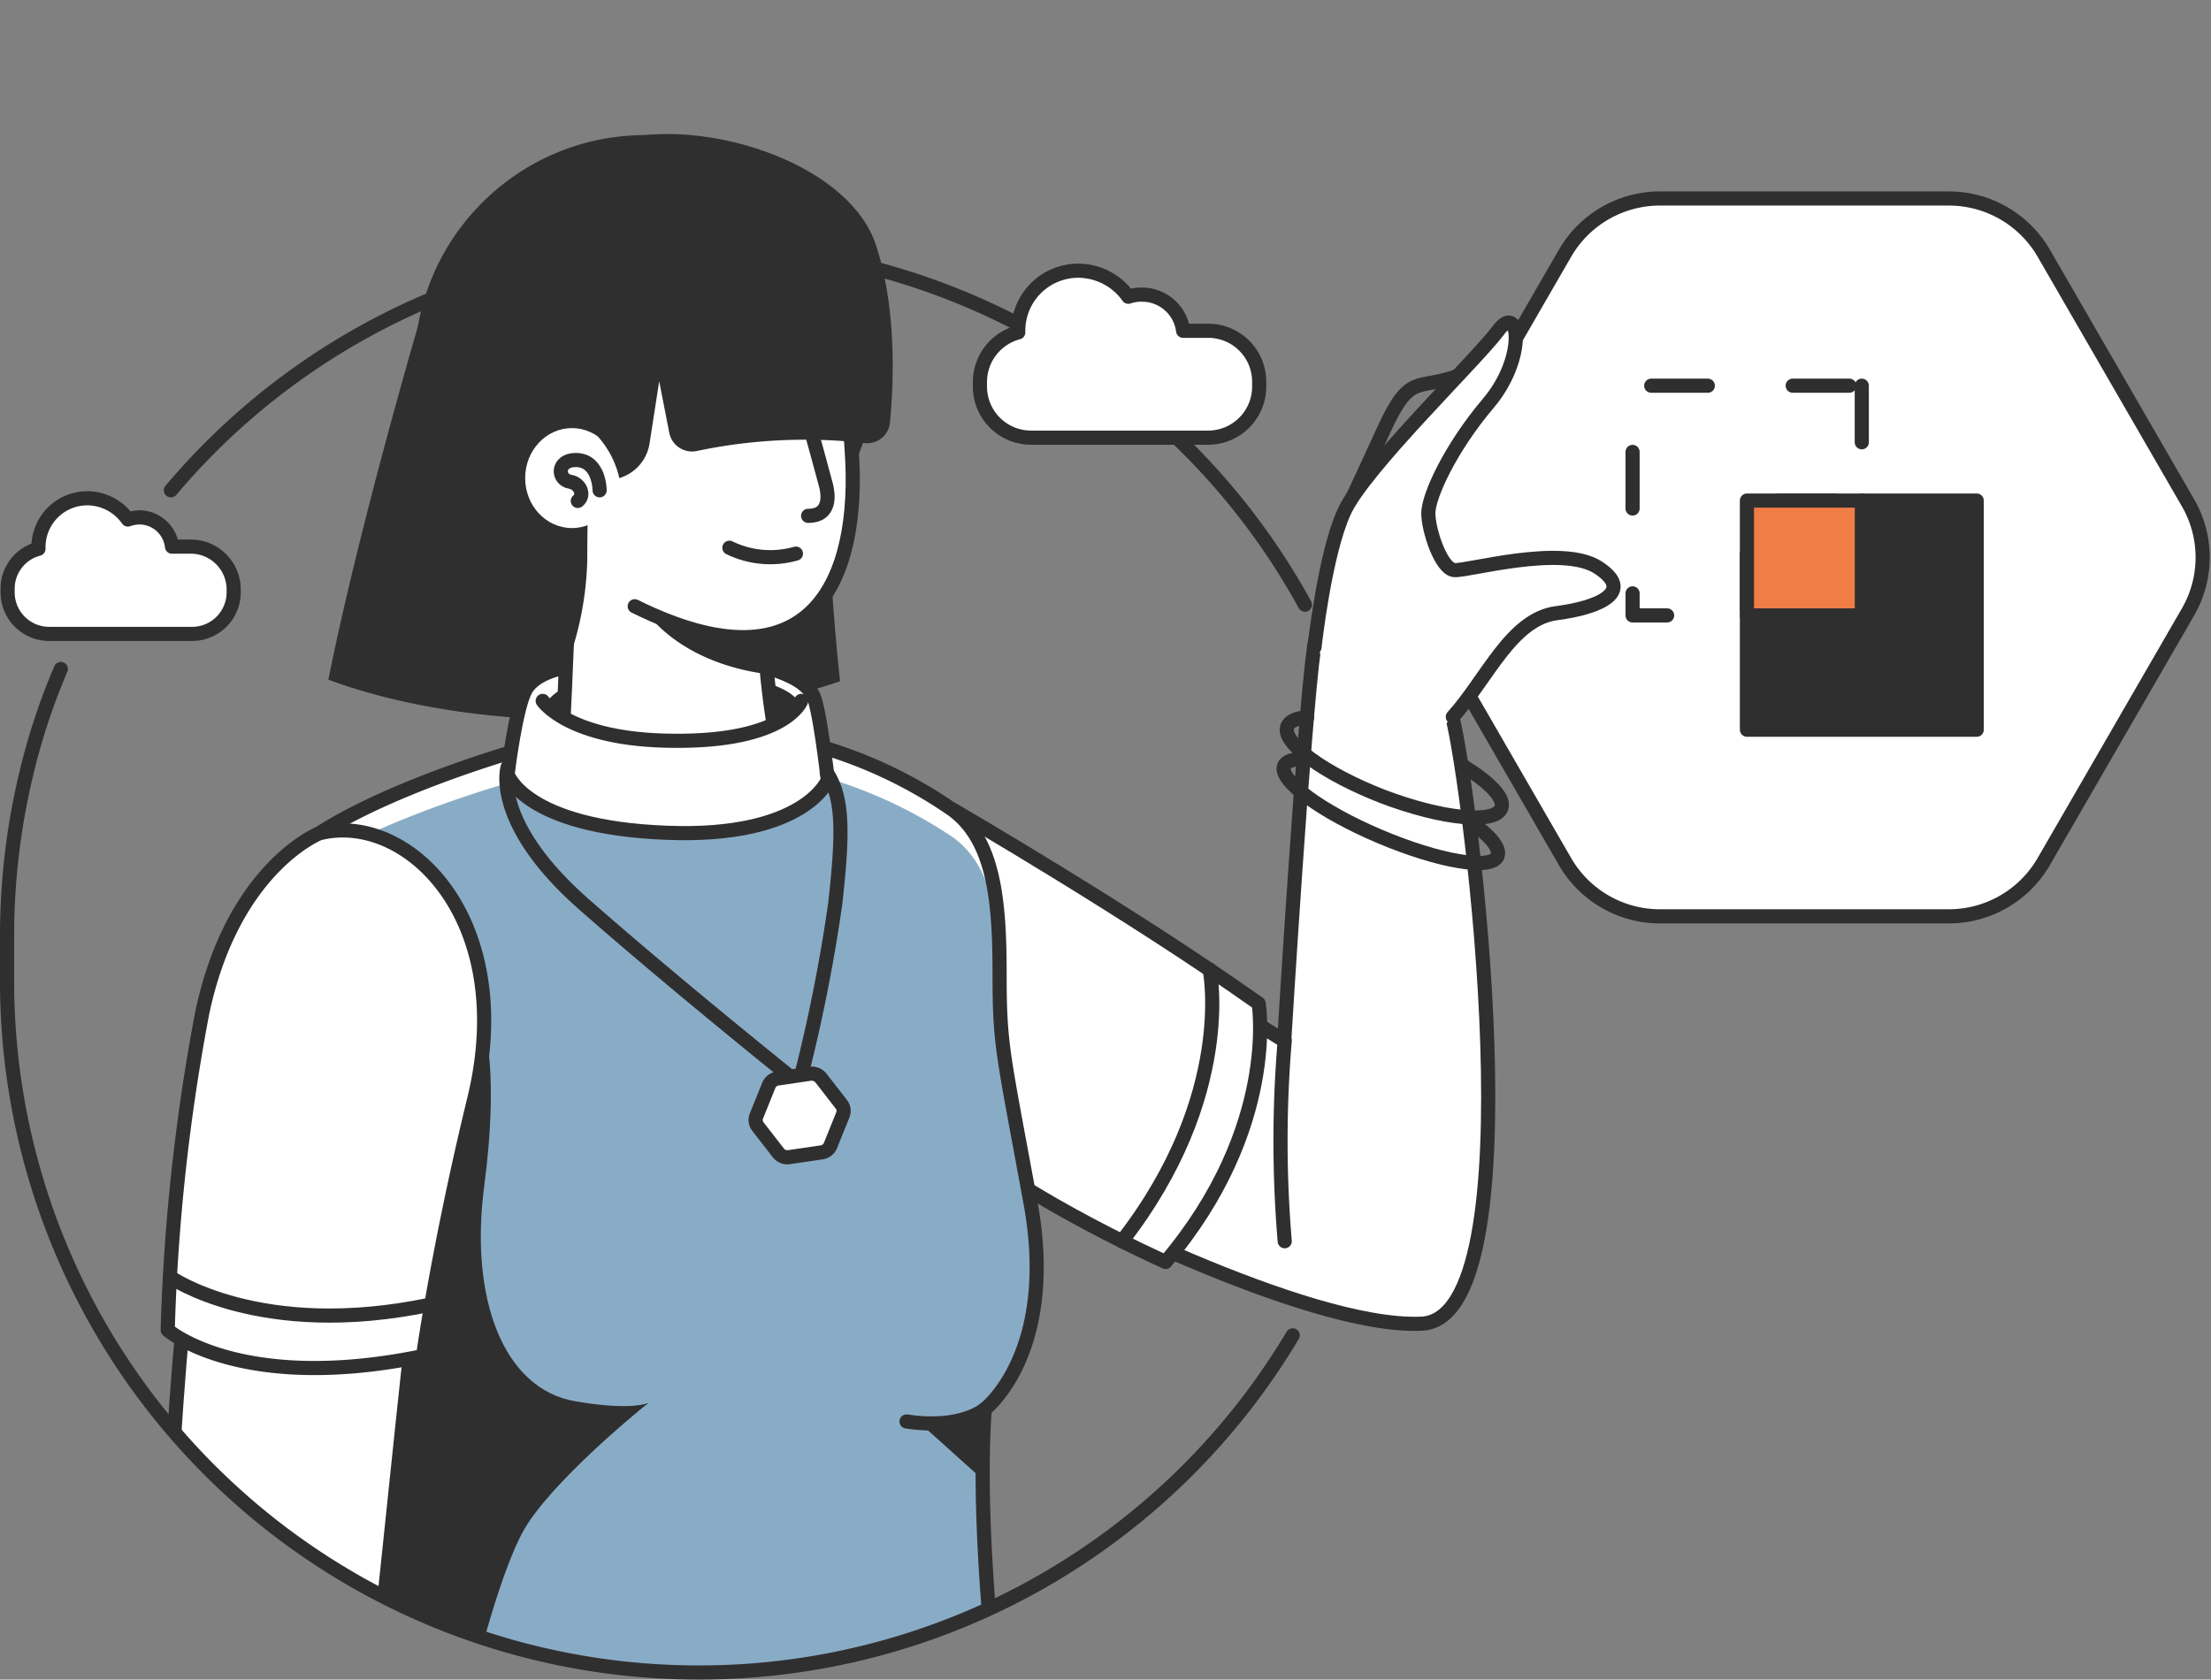 <svg xmlns="http://www.w3.org/2000/svg" xmlns:xlink="http://www.w3.org/1999/xlink" width="156.273" height="118.737" viewBox="0 0 156.273 118.737"><rect x="0" y="0" width="156.273" height="118.737" fill="#808080" stroke="none"/><defs><clipPath id="a"><path d="M178.974,338.037h0A48.872,48.872,0,0,1,130.1,289.163v-3.158c0-17.444,9.1-50.866,22.858-59.513,7.519-4.737,16.467-4.775,26.016-4.775l13.873-1.917c26.993,0,64.288,10,64.288,36.994l-5.752,61.28c0,6.278-15.414,2.368-24.512-.639-4.135-1.353-4.549-5.489-5.9-3.2A48.876,48.876,0,0,1,178.974,338.037Z" transform="translate(-130.1 -219.8)"/></clipPath></defs><g transform="translate(0.5)"><g transform="translate(0 0)"><g transform="translate(98.884 14.032)"><path d="M511.663,209.6H491.286a7.751,7.751,0,0,0-6.73,3.872L474.368,231.1a7.708,7.708,0,0,0,0,7.745l10.188,17.632a7.751,7.751,0,0,0,6.73,3.872h20.377a7.751,7.751,0,0,0,6.73-3.872l10.188-17.632a7.708,7.708,0,0,0,0-7.745l-10.188-17.632A7.751,7.751,0,0,0,511.663,209.6Z" transform="translate(-473.325 -209.6)" fill="#fff" stroke="#302f30" stroke-linecap="round" stroke-linejoin="round" stroke-miterlimit="10" stroke-width="1"/><g transform="translate(16.006 13.234)"><path d="M532.1,244.8v8.121h-8.121v8.12H515.9V244.8Z" transform="translate(-515.9 -244.8)" fill="none" stroke="#302f30" stroke-linecap="round" stroke-linejoin="round" stroke-miterlimit="10" stroke-width="1" stroke-dasharray="4 6"/><path d="M553.641,266.4v16.2H537.4v-8.083h8.12V266.4Z" transform="translate(-529.317 -258.279)" fill="#302f30" stroke="#302f30" stroke-linecap="round" stroke-linejoin="round" stroke-miterlimit="10" stroke-width="1"/><rect width="8.121" height="8.121" transform="translate(8.083 8.121)" fill="#ef7d46" stroke="#302f30" stroke-linecap="round" stroke-linejoin="round" stroke-miterlimit="10" stroke-width="1"/></g></g><g transform="translate(0 0)"><g transform="translate(0)"><g clip-path="url(#a)"><path d="M226.667,303.194a166.155,166.155,0,0,1-.9-20.828c.414-10.564-28.948-4.211-28.948-4.211s-4.173,14.211-6.316,24.926C200.8,306.916,216.065,306.841,226.667,303.194Z" transform="translate(-167.793 -255.034)" fill="#302f30"/><ellipse cx="16.316" cy="16.316" rx="16.316" ry="16.316" transform="translate(28.798 9.549)" fill="#302f30"/><path d="M340.5,364.129l2.369,1.466s1.353-22.294,2.105-27.783,8.5.038,9.775,4.887c1.278,4.887,6.053,42.558-2.18,42.9-8.233.376-26.166-9.1-26.166-9.1S330.272,360.181,340.5,364.129Z" transform="translate(-252.601 -292.021)" fill="#fff"/><path d="M340.5,364.129l2.369,1.466s1.353-22.294,2.105-27.783,8.5.038,9.775,4.887c1.278,4.887,6.053,42.558-2.18,42.9-8.233.376-26.166-9.1-26.166-9.1S330.272,360.181,340.5,364.129Z" transform="translate(-252.601 -292.021)" fill="none" stroke="#302f30" stroke-linecap="round" stroke-linejoin="round" stroke-miterlimit="10" stroke-width="1"/><path d="M369.773,415.5a84.529,84.529,0,0,0,0,14.173" transform="translate(-279.469 -341.926)" fill="none" stroke="#302f30" stroke-linecap="round" stroke-linejoin="round" stroke-miterlimit="10" stroke-width="1"/><path d="M380,301.628c.15-.451,1.391-3.008,3.308-7.218s2.368-2.857,5.263-3.91" transform="translate(-286.05 -263.92)" fill="none" stroke="#302f30" stroke-linecap="round" stroke-linejoin="round" stroke-miterlimit="10" stroke-width="1"/><g transform="translate(61.425 57.181)"><path d="M298.943,371.973s12.444,7.218,21.58,13.685c0,0,1.466,8.76-6.579,18.271,0,0-12.068-5.376-16.579-10.376S291.01,370.582,298.943,371.973Z" transform="translate(-293.486 -371.896)" fill="#fff"/><path d="M298.943,371.973s12.444,7.218,21.58,13.685c0,0,1.466,8.76-6.579,18.271,0,0-12.068-5.376-16.579-10.376S291.01,370.582,298.943,371.973Z" transform="translate(-293.486 -371.896)" fill="none" stroke="#302f30" stroke-linecap="round" stroke-linejoin="round" stroke-miterlimit="10" stroke-width="1"/></g><g transform="translate(20.294 52.007)"><path d="M199.892,359.254s-8.76,2.481-14.023,5.865c-5.226,3.384,2.932,14.737,1.692,22.783-1.2,8.045-.639,14.7,5,18.422l-5.489,19.625h46.693s-1.466-11.842-.865-20.113c0,0,5.188-3.948,3.233-14.625s-2.181-11.053-2.181-16.166-.376-9.4-3.308-11.579a32.353,32.353,0,0,0-10.752-4.85C216.7,357.9,202.711,358.352,199.892,359.254Z" transform="translate(-184.095 -358.214)" fill="#89acc6"/><path d="M236.609,396.13a21.914,21.914,0,0,0-.451-3.91c-1.955-10.339-2.181-10.677-2.181-15.64s-.376-9.1-3.308-11.241a32.7,32.7,0,0,0-10.752-4.7c-3.2-.677-17.219-.226-20.038.639,0,0-8.76,2.406-14.023,5.677a3.751,3.751,0,0,0-1.729,2.82c-.188-2.105.188-3.759,1.729-4.775,5.226-3.384,14.023-5.865,14.023-5.865,2.82-.9,16.88-1.353,20.038-.677a32.354,32.354,0,0,1,10.752,4.85c2.932,2.181,3.308,6.466,3.308,11.579s.263,5.489,2.181,16.166A29.345,29.345,0,0,1,236.609,396.13Z" transform="translate(-184.082 -358.133)" fill="#fff"/><path d="M212.883,438.669c-.977.752-6.993,5.752-8.835,9.023-1.917,3.459-3.76,11.5-3.76,11.5h-9.474l5.489-19.625c-5.639-3.722-6.2-10.376-5-18.422.414-2.82-.3-6.09-1.2-9.248l7.406-.3,3.76.489s1.053,3.271,0,11.241,1.353,14.361,6.429,15.226C211,439.12,212.394,438.857,212.883,438.669Z" transform="translate(-187.837 -391.499)" fill="#302f30"/><path d="M199.892,359.254s-8.76,2.481-14.023,5.865c-5.226,3.384,2.932,14.737,1.692,22.783-1.2,8.045-.639,14.7,5,18.422l-5.489,19.625h46.693s-1.466-11.842-.865-20.113c0,0,5.188-3.948,3.233-14.625s-2.181-11.053-2.181-16.166-.376-9.4-3.308-11.579a32.353,32.353,0,0,0-10.752-4.85C216.7,357.9,202.711,358.352,199.892,359.254Z" transform="translate(-184.095 -358.214)" fill="none" stroke="#302f30" stroke-linecap="round" stroke-linejoin="round" stroke-miterlimit="10" stroke-width="1"/></g><path d="M304.764,484.7s-1.617,1.5-5.564.9" transform="translate(-235.627 -385.11)" fill="none" stroke="#302f30" stroke-linecap="round" stroke-linejoin="round" stroke-miterlimit="10" stroke-width="1"/><g transform="translate(11.459 90.262)"><path d="M161.678,461.923s-1.2,11.278-1.09,20.828c.113,7.97-.865,12.97,5.263,13.008s8.271-.489,8.609-1.654,2.744-25.565,3.271-29.775S163.9,458.088,161.678,461.923Z" transform="translate(-160.58 -459.889)" fill="#fff"/><path d="M161.678,461.923s-1.2,11.278-1.09,20.828c.113,7.97-.865,12.97,5.263,13.008s8.271-.489,8.609-1.654,2.744-25.565,3.271-29.775S163.9,458.088,161.678,461.923Z" transform="translate(-160.58 -459.889)" fill="none" stroke="#302f30" stroke-linecap="round" stroke-linejoin="round" stroke-miterlimit="10" stroke-width="1"/></g><g transform="translate(11.354 58.707)"><path d="M171.015,376.16s-6.09,2.406-8.271,12.67a141.285,141.285,0,0,0-2.444,22.444s5.113,4.511,18.046,1.842c0,0,1.09-7.782,3.609-18.121C185.075,382.25,177.255,374.581,171.015,376.16Z" transform="translate(-160.3 -375.955)" fill="#fff"/><path d="M171.015,376.16s-6.09,2.406-8.271,12.67a141.285,141.285,0,0,0-2.444,22.444s5.113,4.511,18.046,1.842c0,0,1.09-7.782,3.609-18.121C185.075,382.25,177.255,374.581,171.015,376.16Z" transform="translate(-160.3 -375.955)" fill="none" stroke="#302f30" stroke-linecap="round" stroke-linejoin="round" stroke-miterlimit="10" stroke-width="1"/></g><g transform="translate(35.377 47.182)"><path d="M228.335,345.3s-2.143.3-2.857,1.579-1.278,5.978-1.278,5.978,1.165,3.759,11.279,4.135c9.737.376,11.354-3.722,11.354-3.722s-.6-5.376-1.09-6.09-1.278-1.278-3.233-1.88" transform="translate(-224.2 -345.3)" fill="#fff"/><path d="M228.335,345.3s-2.143.3-2.857,1.579-1.278,5.978-1.278,5.978,1.165,3.759,11.279,4.135c9.737.376,11.354-3.722,11.354-3.722s-.6-5.376-1.09-6.09-1.278-1.278-3.233-1.88" transform="translate(-224.2 -345.3)" fill="none" stroke="#302f30" stroke-linecap="round" stroke-linejoin="round" stroke-miterlimit="10" stroke-width="1"/></g><path d="M160.7,459.9s6.354,4.511,18.459,1.955" transform="translate(-149.196 -369.634)" fill="none" stroke="#302f30" stroke-linecap="round" stroke-linejoin="round" stroke-miterlimit="10" stroke-width="1"/><path d="M345.9,402.1s1.842,8.872-6.2,19.211" transform="translate(-260.901 -333.564)" fill="none" stroke="#302f30" stroke-linecap="round" stroke-linejoin="round" stroke-miterlimit="10" stroke-width="1"/><g transform="translate(39.137 31.914)"><path d="M248.486,315.445s.113,7.557,1.579,12.068-14.888,1.842-15.865,0c0,0,.977-18.271.6-21.805C234.463,302.174,247.922,308.415,248.486,315.445Z" transform="translate(-234.2 -304.689)" fill="#fff"/><path d="M248.486,315.445s.113,7.557,1.579,12.068-14.888,1.842-15.865,0c0,0,.977-18.271.6-21.805C234.463,302.174,247.922,308.415,248.486,315.445Z" transform="translate(-234.2 -304.689)" fill="none" stroke="#302f30" stroke-linecap="round" stroke-linejoin="round" stroke-miterlimit="10" stroke-width="1"/></g><g transform="translate(36.595 13.844)"><path d="M250.434,263.645s-.526,1.917.113,11.053-2.82,17.181-15.339,10.978c-7.782-3.835-6.917-15.226-6.917-15.226s-3.647-7.143,4.173-11.579C240.321,254.359,250.02,256.99,250.434,263.645Z" transform="translate(-227.441 -256.623)" fill="#fff"/></g><g transform="translate(36.595 13.831)"><path d="M228.29,270.391s-3.647-7.143,4.173-11.579c7.82-4.474,17.519-1.842,17.971,4.775,0,0-.526,1.917.113,11.053s-2.82,17.181-15.339,10.978" transform="translate(-227.441 -256.59)" fill="none" stroke="#302f30" stroke-linecap="round" stroke-linejoin="round" stroke-miterlimit="10" stroke-width="1"/></g><path d="M227.317,254.466c-9.4,3.158-11.015,14.286-8.2,23.911.188.677,1.165,1.654,5.263,9.436a22.86,22.86,0,0,0,1.5-7.594c0-6.617.414-7.82.414-7.82.15,1.2,1.053-8.083,13.421-11.8,2.669-.789,3.158,2.745,3.158,2.745C243.295,262.249,243.37,249.09,227.317,254.466Z" transform="translate(-184.872 -240.631)" fill="#302f30"/><ellipse cx="3.308" cy="3.534" rx="3.308" ry="3.534" transform="translate(36.618 30.264)" fill="#fff"/><path d="M240.039,266.358a6.569,6.569,0,0,1,1.541,2.97h0a3.038,3.038,0,0,0,2.143-2.481l.677-4.361.714,3.647a1.64,1.64,0,0,0,1.955,1.278,37.152,37.152,0,0,1,11.8-.564,1.612,1.612,0,0,0,1.842-1.466c.263-2.707.489-8.008-.977-12.482-1.692-5.263-10.113-8.421-16.316-7.82s-3.384,13.572-3.384,13.572" transform="translate(-198.308 -235.53)" fill="#302f30"/><path d="M280.85,300.2s.977,3.534,1.128,4.135c.113.489.414,2.105-1.278,2.105" transform="translate(-224.082 -269.973)" fill="none" stroke="#302f30" stroke-linecap="round" stroke-linejoin="round" stroke-miterlimit="10" stroke-width="1"/><path d="M248.72,352.763s-1.391,1.917-6.654,2.181c-5.3.263-9.06-.677-10.865-2.444l-.3,5.9a26.879,26.879,0,0,0,13.948,2.218s4.173-.9,4.624-2.744C249.923,356.072,248.72,352.763,248.72,352.763Z" transform="translate(-193.004 -302.611)" fill="#fff"/><path d="M230.8,351.6s1.842,2.782,9.248,2.82c7.97.075,9.023-2.82,9.023-2.82" transform="translate(-192.942 -302.05)" fill="none" stroke="#302f30" stroke-linecap="round" stroke-linejoin="round" stroke-miterlimit="10" stroke-width="1"/><path d="M301.7,485.9l4.474,4.023V485S304.745,486.2,301.7,485.9Z" transform="translate(-237.187 -385.298)" fill="#302f30"/><path d="M376.4,302.8s.526-5.978,1.917-8.985c1.353-3.008,9.324-10.715,10.865-12.782,1.541-2.105,2.03,1.917-.677,5.113s-4.248,6.579-4.248,7.782.9,3.948,1.842,4.023,7.594-1.842,10.151-.188.263,2.82-2.932,3.233-4.925,4.662-7.331,7.331S377.866,311.558,376.4,302.8Z" transform="translate(-283.803 -257.646)" fill="#fff"/><path d="M375.9,303.4s.714-6.579,2.105-9.587c1.353-3.008,9.324-10.715,10.865-12.782,1.541-2.105,2.03,1.917-.677,5.113s-4.248,6.579-4.248,7.782.9,3.948,1.842,4.023,7.594-1.842,10.151-.188.263,2.82-2.932,3.233-4.925,4.662-7.331,7.331" transform="translate(-283.491 -257.646)" fill="none" stroke="#302f30" stroke-linecap="round" stroke-linejoin="round" stroke-miterlimit="10" stroke-width="1"/><path d="M383.133,358.121c1.88,1.165,3.008,2.293,2.707,3.008-.451,1.128-4.173.752-8.346-.827-4.173-1.617-7.218-3.835-6.767-4.963.15-.376.639-.6,1.391-.639" transform="translate(-280.235 -303.984)" fill="none" stroke="#302f30" stroke-linecap="round" stroke-linejoin="round" stroke-miterlimit="10" stroke-width="1"/><path d="M383.258,366.936c1.429.977,2.181,1.88,1.955,2.444-.414,1.015-4.135.376-8.309-1.391s-7.181-3.985-6.767-5c.15-.338.677-.489,1.466-.489" transform="translate(-279.871 -308.852)" fill="none" stroke="#302f30" stroke-linecap="round" stroke-linejoin="round" stroke-miterlimit="10" stroke-width="1"/><path d="M270.6,323.214a6.6,6.6,0,0,1-4.7-.414" transform="translate(-214.846 -284.077)" fill="#fff" stroke="#302f30" stroke-linecap="round" stroke-linejoin="round" stroke-miterlimit="10" stroke-width="1"/><path d="M236.944,308.443s0-2.143-1.692-2.143c-1.353,0-1.316,1.391-.376,1.541.677.113,1.053.94.526,1.353" transform="translate(-195.063 -273.78)" fill="#fff" stroke="#302f30" stroke-linecap="round" stroke-linejoin="round" stroke-miterlimit="10" stroke-width="1"/></g><g clip-path="url(#a)"><path d="M250.4,335s2.218,3.459,8.308,4.323l-.075-2.669A14.055,14.055,0,0,1,250.4,335Z" transform="translate(-205.173 -291.69)" fill="#302f30"/></g><g clip-path="url(#a)"><path d="M231.3,350.265a2.752,2.752,0,0,1,1.5-1.165l-.226,2.218S231.3,350.6,231.3,350.265Z" transform="translate(-193.254 -300.489)" fill="#302f30"/></g><g clip-path="url(#a)"><path d="M273.5,348.4s1.767.526,2.068,1.391c0,0-1.09,1.316-1.767,1.316Z" transform="translate(-219.589 -300.053)" fill="#302f30"/></g><g clip-path="url(#a)"><path d="M224.057,364.1s-1.2,3.872,5.376,9.662,15.226,12.707,15.226,12.707a115.691,115.691,0,0,0,2.557-12.745c.564-5.075.564-7.481-.6-9.248" transform="translate(-188.68 -309.85)" fill="none" stroke="#302f30" stroke-linecap="round" stroke-linejoin="round" stroke-miterlimit="10" stroke-width="1"/></g><g clip-path="url(#a)"><path d="M274.692,421.688l-2.293.338a.791.791,0,0,0-.639.489l-.865,2.143a.756.756,0,0,0,.113.789l1.429,1.842a.817.817,0,0,0,.752.3l2.293-.338a.791.791,0,0,0,.639-.489l.865-2.143a.756.756,0,0,0-.113-.789l-1.429-1.842A.854.854,0,0,0,274.692,421.688Z" transform="translate(-217.923 -345.783)" fill="#fff"/><path d="M274.692,421.688l-2.293.338a.791.791,0,0,0-.639.489l-.865,2.143a.756.756,0,0,0,.113.789l1.429,1.842a.817.817,0,0,0,.752.3l2.293-.338a.791.791,0,0,0,.639-.489l.865-2.143a.756.756,0,0,0-.113-.789l-1.429-1.842A.854.854,0,0,0,274.692,421.688Z" transform="translate(-217.923 -345.783)" fill="none" stroke="#302f30" stroke-linecap="round" stroke-linejoin="round" stroke-miterlimit="10" stroke-width="1"/></g></g><path d="M160.9,283.294A48.691,48.691,0,0,1,198.194,266h0a48.894,48.894,0,0,1,42.858,25.377" transform="translate(-149.321 -248.631)" fill="none" stroke="#302f30" stroke-linecap="round" stroke-linejoin="round" stroke-miterlimit="10" stroke-width="1"/><path d="M220.967,392.707a48.828,48.828,0,0,1-41.994,23.835h0A48.864,48.864,0,0,1,130.1,367.668V364.51a49.032,49.032,0,0,1,1.429-11.8A45.014,45.014,0,0,1,133.9,345.6" transform="translate(-130.1 -298.305)" fill="none" stroke="#302f30" stroke-linecap="round" stroke-linejoin="round" stroke-miterlimit="10" stroke-width="1"/></g><g transform="translate(0.038 19.136)"><path d="M146.178,319.891v.263a2.936,2.936,0,0,1-2.932,2.932H133.132a2.936,2.936,0,0,1-2.932-2.932v-.263a2.91,2.91,0,0,1,2.181-2.82v-.113a3.45,3.45,0,0,1,3.459-3.459A3.525,3.525,0,0,1,138.7,315a2.675,2.675,0,0,1,.789-.15,2.328,2.328,0,0,1,2.331,2.068h1.466A3.038,3.038,0,0,1,146.178,319.891Z" transform="translate(-130.2 -297.409)" fill="#fff" stroke="#302f30" stroke-linecap="round" stroke-linejoin="round" stroke-miterlimit="10" stroke-width="1"/><path d="M332.737,278.557v.338a3.61,3.61,0,0,1-3.609,3.609H316.609A3.61,3.61,0,0,1,313,278.9v-.338a3.631,3.631,0,0,1,2.707-3.5v-.113a4.244,4.244,0,0,1,4.248-4.248,4.376,4.376,0,0,1,3.534,1.842,2.8,2.8,0,0,1,.977-.15,2.924,2.924,0,0,1,2.895,2.556h1.8A3.6,3.6,0,0,1,332.737,278.557Z" transform="translate(-244.276 -270.7)" fill="#fff" stroke="#302f30" stroke-linecap="round" stroke-linejoin="round" stroke-miterlimit="10" stroke-width="1"/></g></g></g></svg>